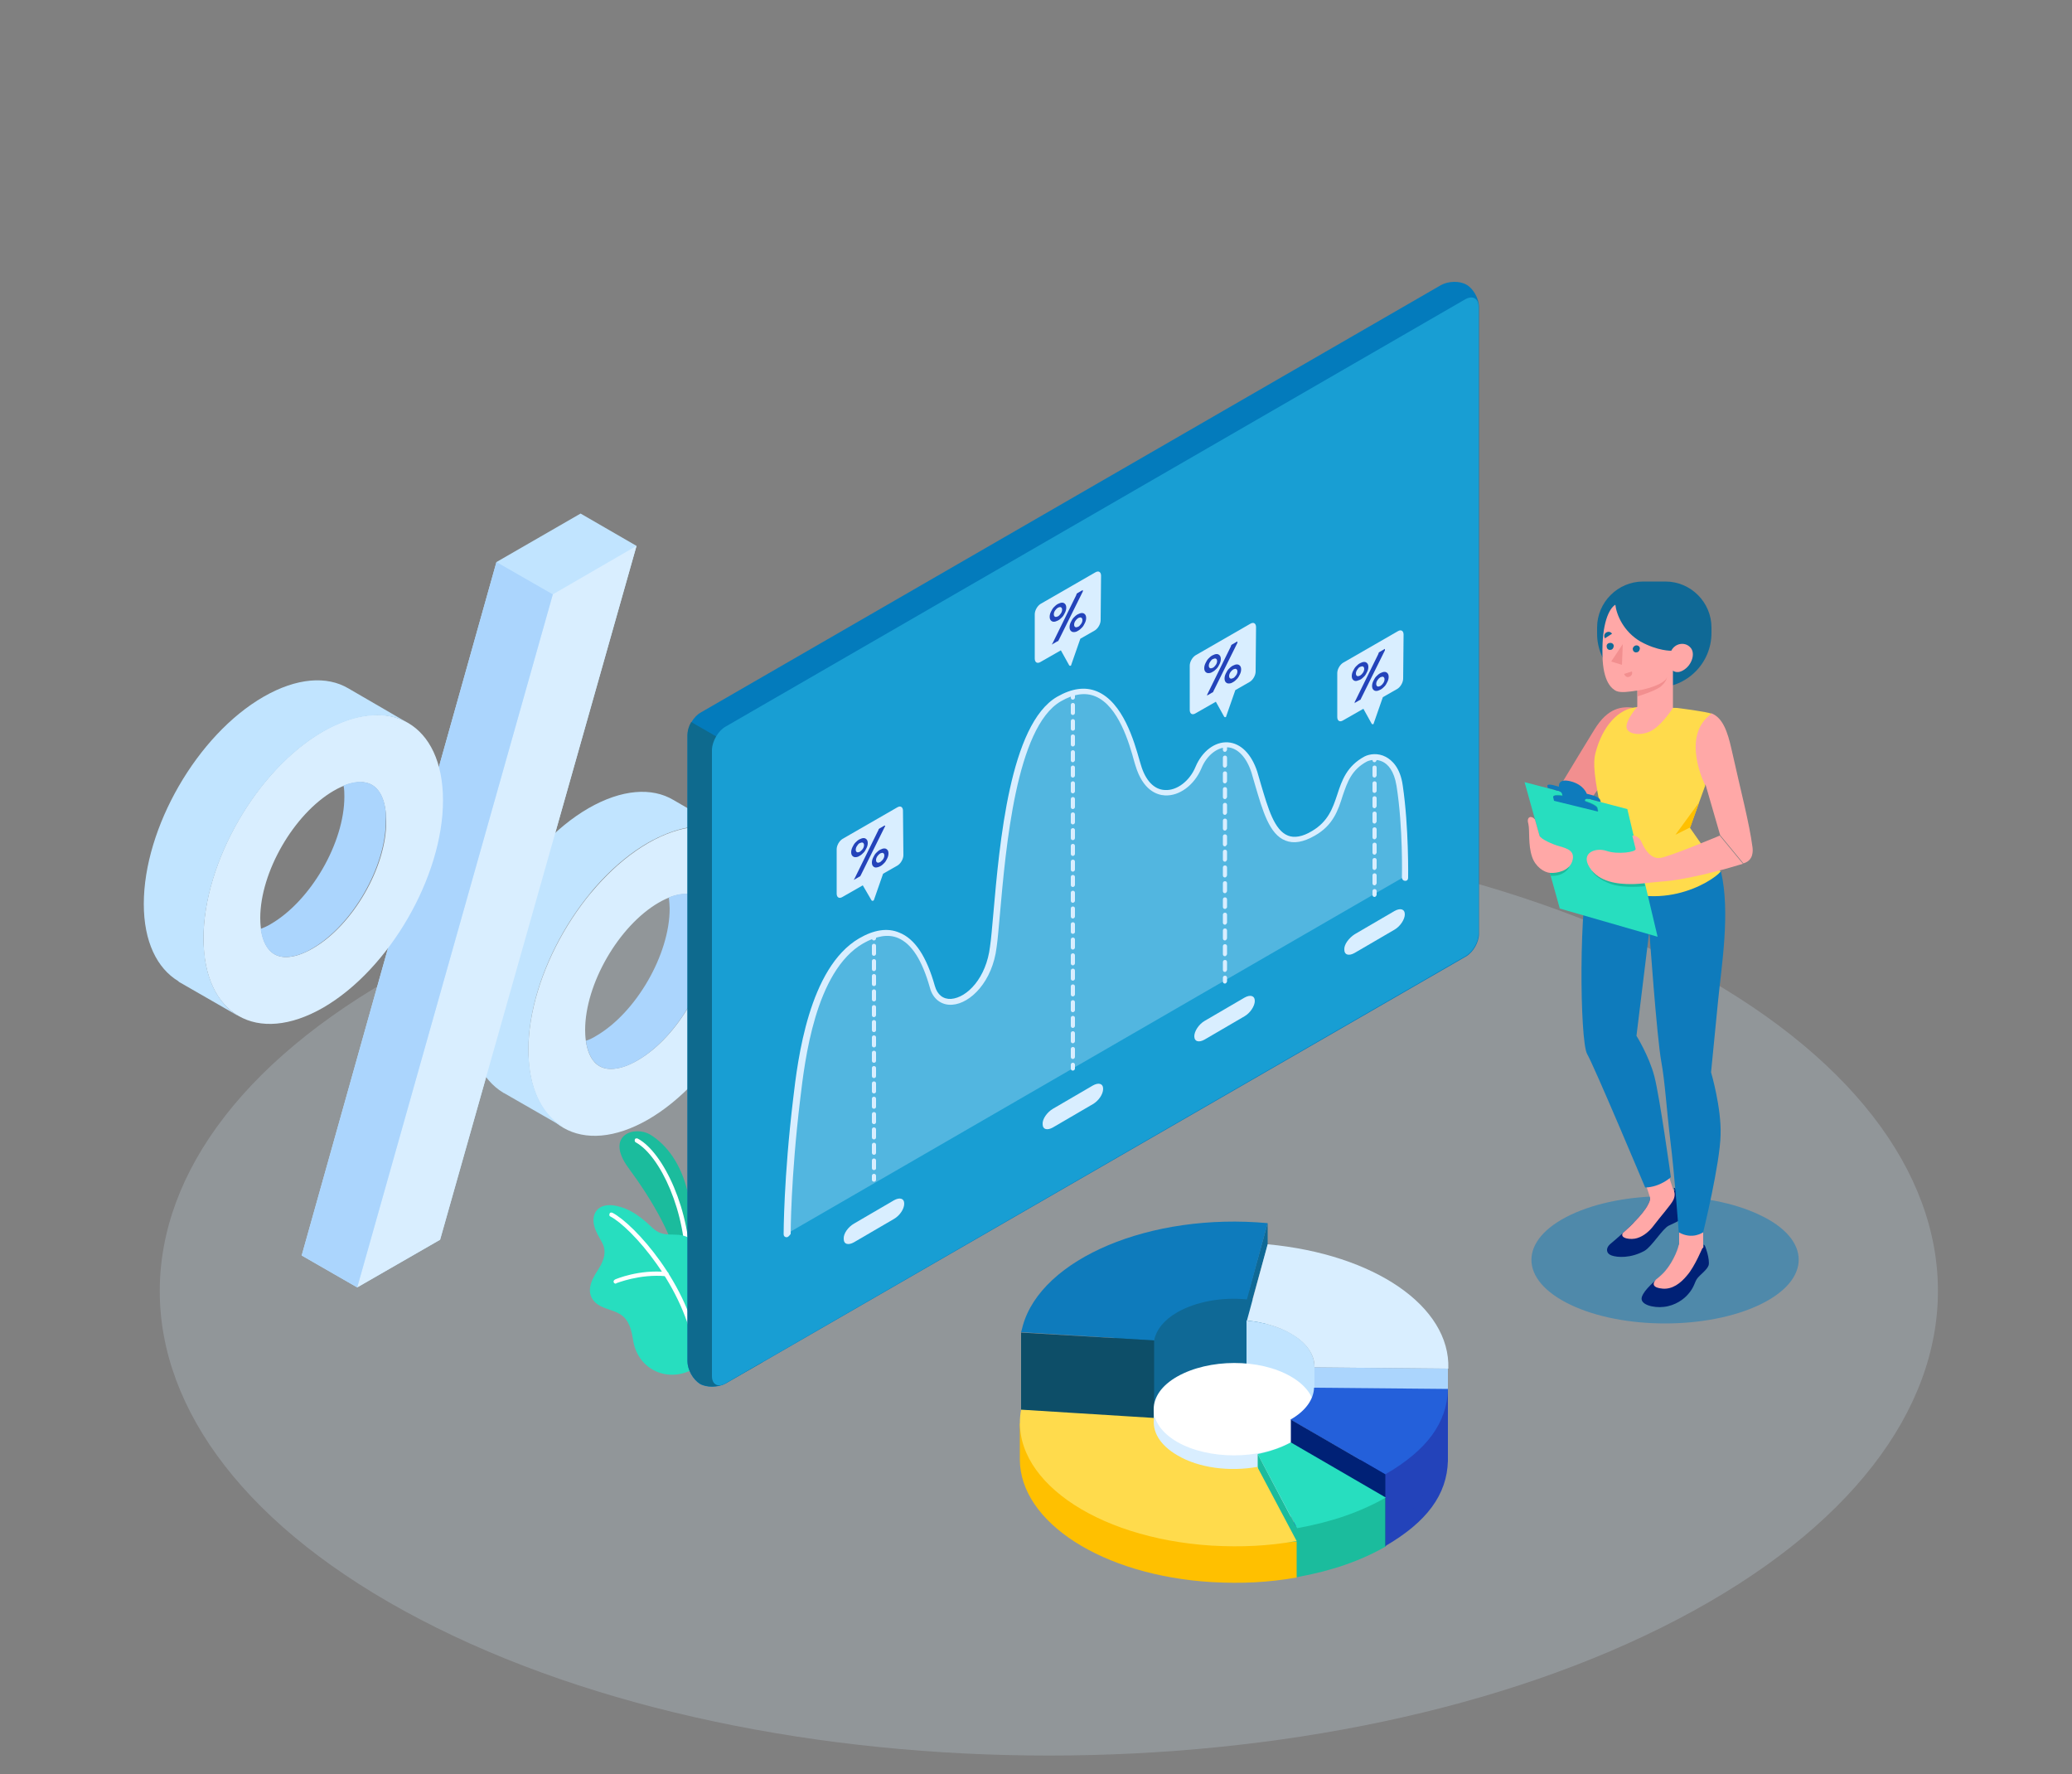 <?xml version="1.0" encoding="utf-8"?>
<!-- Generator: Adobe Illustrator 23.0.0, SVG Export Plug-In . SVG Version: 6.00 Build 0)  -->
<svg version="1.1" id="Layer_1" xmlns="http://www.w3.org/2000/svg" xmlns:xlink="http://www.w3.org/1999/xlink" x="0px" y="0px"
	 viewBox="0 0 500 428" style="enable-background:new 0 0 500 428;" xml:space="preserve">
<rect x="0" y="0" width="500" height="428" fill="#808080" stroke="none"/>
<style type="text/css">
	.st0{opacity:0.2;}
	.st1{fill:#D9EEFF;}
	.st2{fill:#ABD5FD;}
	.st3{fill:#C1E4FF;}
	.st4{fill:#1BBC9D;}
	.st5{fill:#FFFFFF;}
	.st6{fill:#27DEBF;}
	.st7{fill:#037BBC;}
	.st8{fill:#0E6A8E;}
	.st9{fill:#189ED3;}
	.st10{opacity:0.3;}
	.st11{fill:#2343BA;}
	.st12{fill:#0F6996;}
	.st13{fill:#0E7BBC;}
	.st14{fill:#0D4E68;}
	.st15{fill:#2460DA;}
	.st16{fill:#002176;}
	.st17{fill:#FFC000;}
	.st18{fill:#FFDB4C;}
	.st19{opacity:0.5;}
	.st20{fill:#F28F8F;}
	.st21{fill:#FFA8A7;}
</style>
<g id="Objects">
	<g id="XMLID_18000_">
		<g id="XMLID_17781_" class="st0">
			<path id="XMLID_17999_" class="st1" d="M101.4,390.7c83.8,43.8,219.6,43.8,303.4,0c83.8-43.8,83.8-114.7,0-158.5
				s-219.6-43.8-303.4,0S17.6,347,101.4,390.7z"/>
		</g>
		<g id="XMLID_17680_">
			<g id="XMLID_17724_">
				<g id="XMLID_17737_">
					<g id="XMLID_17741_">
						<path id="XMLID_17998_" class="st1" d="M156.4,203.4c-15.9,9.2-28.9,31.6-28.9,50c0,18.4,12.9,25.9,28.9,16.7
							c15.9-9.2,28.9-31.6,28.9-50C185.3,201.6,172.4,194.2,156.4,203.4z M153.9,255.8c-2.4,1.4-4.6,2.1-6.5,2.1
							c-5.6,0-6.2-6.6-6.2-9.4c0-11.1,8.1-25.1,17.7-30.7c2.4-1.4,4.6-2.1,6.5-2.1c5.6,0,6.2,6.6,6.2,9.4
							C171.7,236.1,163.6,250.2,153.9,255.8z"/>
					</g>
				</g>
				<g id="XMLID_17732_">
					<g id="XMLID_17734_">
						<g id="XMLID_17950_">
							<path id="XMLID_18033_" class="st2" d="M166.3,215.7c-0.3,0-0.5-0.1-0.8-0.1c-1.2,0-2.6,0.3-4.1,0.9c0.1,1,0.2,2,0.2,2.7
								c0,11.1-8.1,25.1-17.7,30.7c-0.8,0.5-1.6,0.9-2.5,1.2c0.2,1.6,0.7,3.3,1.7,4.7c0.9,1.2,2.3,2.1,4.3,2.1
								c1.9,0,4.2-0.7,6.5-2.1c9.6-5.6,17.7-19.6,17.7-30.7C171.7,222.4,171.1,216.3,166.3,215.7z"/>
						</g>
					</g>
				</g>
				<g id="XMLID_17727_">
					<g id="XMLID_17729_">
						<path id="XMLID_17997_" class="st3" d="M176.8,201.3l-14.3-8.3c0,0,0,0,0,0c-5.2-3.1-12.5-2.6-20.5,2
							c-15.9,9.2-28.9,31.6-28.9,50c0,9.1,3.2,15.5,8.3,18.6c0.1,0,0.1,0.1,0.1,0.1l0.1,0l14.1,8.1c0,0,0,0,0.1,0
							c-2.4-1.4-4.3-3.6-5.7-6.3c-1-2-1.8-4.4-2.2-7.1c-0.2-1.6-0.4-3.3-0.4-5.1c0-18.4,12.9-40.8,28.9-50c1.6-0.9,3.1-1.6,4.6-2.2
							c2.6-1,5-1.6,7.3-1.7C171.5,199.3,174.4,199.9,176.8,201.3L176.8,201.3z"/>
					</g>
				</g>
			</g>
			<g id="XMLID_17706_">
				<g id="XMLID_17720_">
					<g id="XMLID_17721_">
						<g id="XMLID_17949_">
							<polygon id="XMLID_18025_" class="st3" points="153.6,131.7 140.1,123.9 119.8,135.6 72.8,302.9 86.2,310.6 106.2,299.1 
															"/>
						</g>
					</g>
				</g>
				<g id="XMLID_17717_">
					<g id="XMLID_17948_">
						<polygon id="XMLID_18021_" class="st1" points="106.2,299.1 86.2,310.6 133.4,143.4 153.6,131.7 						"/>
					</g>
				</g>
				<g id="XMLID_17712_">
					<g id="XMLID_17947_">
						<polygon id="XMLID_18018_" class="st2" points="86.2,310.6 133.4,143.4 119.8,135.6 72.8,302.9 						"/>
					</g>
				</g>
			</g>
			<g id="XMLID_17681_">
				<g id="XMLID_17694_">
					<g id="XMLID_17698_">
						<path id="XMLID_17996_" class="st1" d="M78,176.4c-16,9.2-28.9,31.6-28.9,50c0,18.4,12.9,25.9,28.9,16.7
							c15.9-9.2,28.9-31.6,28.9-50S94,167.2,78,176.4z M75.5,228.8c-2.4,1.4-4.6,2.1-6.5,2.1c-5.6,0-6.2-6.6-6.2-9.4
							c0-11.1,8.1-25.1,17.7-30.7c2.4-1.4,4.6-2.1,6.5-2.1c5.6,0,6.2,6.6,6.2,9.4C93.3,209.2,85.1,223.3,75.5,228.8z"/>
					</g>
				</g>
				<g id="XMLID_17689_">
					<g id="XMLID_17691_">
						<g id="XMLID_17946_">
							<path id="XMLID_18009_" class="st2" d="M87.8,188.7c-0.3,0-0.5-0.1-0.8-0.1c-1.2,0-2.6,0.3-4.1,0.9c0.2,1,0.2,2,0.2,2.7
								c0,11.1-8.1,25.1-17.7,30.7c-0.8,0.5-1.7,0.9-2.5,1.2c0.2,1.6,0.7,3.3,1.7,4.7c0.9,1.2,2.3,2.1,4.3,2.1
								c1.9,0,4.2-0.7,6.5-2.1c9.6-5.6,17.7-19.6,17.7-30.7C93.3,195.4,92.7,189.3,87.8,188.7z"/>
						</g>
					</g>
				</g>
				<g id="XMLID_17684_">
					<g id="XMLID_17686_">
						<path id="XMLID_17992_" class="st3" d="M98.4,174.4l-14.3-8.3c0,0,0,0,0,0c-5.2-3.1-12.5-2.6-20.5,2
							c-16,9.2-28.9,31.6-28.9,50c0,9.1,3.2,15.5,8.3,18.6c0,0,0.1,0.1,0.1,0.1l0.1,0.1l14.1,8.1c0,0,0,0,0.1,0
							c-2.4-1.4-4.3-3.6-5.7-6.3c-1-2-1.8-4.4-2.2-7.1c-0.2-1.6-0.4-3.3-0.4-5.1c0-18.4,12.9-40.8,28.9-50c1.6-0.9,3.1-1.6,4.6-2.2
							c2.6-1,5-1.6,7.3-1.7C93.1,172.4,96,173,98.4,174.4L98.4,174.4z"/>
					</g>
				</g>
			</g>
		</g>
		<g id="XMLID_805_">
			<g id="XMLID_804_">
				<path id="XMLID_18319_" class="st4" d="M167,306c0,0,1.5-8.3-1.1-18.6c-1.6-6.6-5-11.2-8.9-13.6c-3.9-2.4-11.1,0.1-5.4,7.9
					c5.7,7.7,11.6,17.6,12.2,25L167,306z"/>
			</g>
			<g id="XMLID_806_">
				<path id="XMLID_17995_" class="st5" d="M165.9,306.7C165.9,306.7,165.9,306.7,165.9,306.7c-0.3,0-0.5-0.2-0.5-0.5
					c0.3-13.7-6.1-27.4-12-30.6c-0.2-0.1-0.3-0.4-0.2-0.7c0.1-0.3,0.4-0.3,0.7-0.2c6.2,3.3,12.9,17.5,12.6,31.5
					C166.4,306.5,166.2,306.7,165.9,306.7z"/>
			</g>
		</g>
		<g id="XMLID_801_">
			<g id="XMLID_800_">
				<path id="XMLID_18314_" class="st6" d="M167.5,330.2c-6.3,3.6-13.5,0.3-14.7-6.7c-0.4-2.5-0.9-5-3.1-6.4
					c-1.9-1.2-4.4-1.3-6.1-2.9c-2.3-2.3-1-5.2,0.5-7.5c1.4-2.1,2.5-4.5,1.2-6.9c-0.7-1.3-1.5-2.5-1.9-4s-0.2-3.1,0.9-4.1
					c1.2-1.1,3.1-1.1,4.7-0.7c2.7,0.6,4.9,2.1,7,3.9c1.4,1.2,2.2,2.4,4.2,2.8c1.5,0.3,3.1,0,4.6,0.4c1.9,0.4,3.4,1.9,4.3,3.6
					c1.5,2.9,1,6.2,0.8,9.3c-0.2,3-0.5,5.9-0.9,8.8c-0.3,2.5-0.6,5-1,7.4C167.9,327.5,167.8,330,167.5,330.2z"/>
			</g>
			<g id="XMLID_802_">
				<path id="XMLID_17994_" class="st5" d="M168.1,326.7c-0.3,0-0.5-0.2-0.5-0.4c-2.2-15.7-15.4-30.3-20.3-32.8
					c-0.3-0.1-0.3-0.4-0.2-0.7c0.1-0.3,0.4-0.3,0.7-0.2c5.2,2.7,18.6,17.3,20.9,33.6C168.6,326.4,168.4,326.7,168.1,326.7
					C168.1,326.7,168.1,326.7,168.1,326.7z"/>
			</g>
			<g id="XMLID_803_">
				<path id="XMLID_17993_" class="st5" d="M148.6,309.7c-0.2,0-0.4-0.1-0.5-0.3c-0.1-0.3,0-0.5,0.3-0.7c0.2-0.1,5.8-2.5,12.5-1.8
					c0.3,0,0.5,0.3,0.4,0.5c0,0.3-0.3,0.5-0.6,0.5c-6.4-0.6-11.9,1.7-12,1.7C148.7,309.7,148.6,309.7,148.6,309.7z"/>
			</g>
		</g>
		<g id="XMLID_17645_">
			<g id="XMLID_17847_">
				<g id="XMLID_17945_">
					<path id="XMLID_18307_" class="st7" d="M168.9,333.9c-1.6-1-3-3.4-3-5.4V177.4c0-2,1.4-4.5,3.2-5.5L347.7,68.8
						c1.8-1,4.5-1.1,6.2-0.1c1.6,0.9,3,3.3,3,5.4v151.2c0,2-1.4,4.5-3.2,5.5L175.1,333.8C173.3,334.8,170.5,334.8,168.9,333.9z"/>
				</g>
			</g>
			<g id="XMLID_17335_">
				<g id="XMLID_17944_">
					<path id="XMLID_18304_" class="st8" d="M183.8,184l-17-9.8c-0.6,1-0.9,2.1-0.9,3.1v151.1c0,2,1.3,4.4,3,5.4
						c1.6,1,4.4,0.9,6.2-0.1l8.8-5L183.8,184L183.8,184z"/>
				</g>
			</g>
			<g id="XMLID_17789_">
				<g id="XMLID_17943_">
					<path id="XMLID_18301_" class="st9" d="M175.1,175.3L353.6,72.2c1.8-1,3.2-0.2,3.2,1.8v151.2c0,2-1.4,4.5-3.2,5.5L175,333.8
						c-1.8,1-3.2,0.2-3.2-1.8V180.8C171.9,178.8,173.3,176.3,175.1,175.3z"/>
				</g>
			</g>
			<g id="XMLID_17330_" class="st10">
				<g id="XMLID_17658_">
					<path id="XMLID_18298_" class="st1" d="M189.8,297.7c0,0,0-13.3,2.3-32.6c1.4-11.8,4.2-31.6,15.6-38.1
						c11.3-6.5,15.6,5.3,17.2,11.1c2.1,7.6,13.2,2.8,14.8-9.7s2.5-52.1,15.8-59.8c13.3-7.7,17.6,10.8,19.1,15.9
						c3,10.1,11.7,7.3,14.5,0.6c2.9-6.7,10.6-8.3,13.5,1.1c2.9,9.4,4.8,20.3,14.3,14.7c8.3-4.9,4.5-13.8,12.6-18
						c2.4-1.2,7.1-0.5,8.1,6.4c1.6,10.3,1.3,22.2,1.3,22.2L189.8,297.7z"/>
				</g>
			</g>
			<g id="XMLID_17341_">
				<g id="XMLID_17942_">
					<path id="XMLID_18295_" class="st1" d="M189.8,298.5L189.8,298.5c-0.4,0-0.7-0.3-0.7-0.7c0-0.1,0-13.6,2.3-32.7
						c1.1-9.5,3.8-31.6,15.9-38.7c3.6-2.1,6.9-2.6,9.7-1.4c3.8,1.5,6.6,5.8,8.6,12.9c0.6,2.1,2,3.2,3.9,3.1
						c3.9-0.3,8.5-5.1,9.4-12.6c0.3-2,0.5-4.7,0.8-7.9c1.5-17.1,4-45.8,15.4-52.4c3.5-2,6.7-2.5,9.6-1.3c6.3,2.6,9,12.1,10.3,16.7
						c0.1,0.4,0.2,0.7,0.3,1c1.1,3.8,3.2,6,5.8,6.1c2.9,0.2,6-2.2,7.4-5.6c1.6-3.8,4.7-6.1,7.8-5.9c3.1,0.2,5.7,2.8,7.1,7.1
						c0.3,1,0.6,2.1,0.9,3.1c1.7,5.7,3.2,11,6.5,12.3c1.5,0.6,3.5,0.3,5.8-1.1c3.9-2.3,5-5.5,6.1-8.8c1.1-3.4,2.3-6.9,6.6-9.2
						c1.2-0.6,3.2-0.9,5.1,0.1c1.5,0.8,3.5,2.6,4.1,6.9c1.5,10.2,1.3,22.2,1.3,22.3c0,0.4-0.3,0.8-0.8,0.7c-0.4,0-0.7-0.4-0.7-0.8
						c0-0.1,0.3-12-1.3-22.1c-0.6-3.7-2.1-5.2-3.3-5.8c-1.4-0.7-2.9-0.5-3.8-0.1c-3.8,2-4.8,5.1-5.9,8.3c-1.1,3.5-2.3,7.1-6.7,9.6
						c-2.8,1.6-5.1,2-7.1,1.2c-3.9-1.5-5.5-7.2-7.3-13.3c-0.3-1-0.6-2.1-0.9-3.1c-1.2-3.7-3.3-5.9-5.7-6.1c-2.5-0.1-5.1,1.9-6.4,5.1
						c-1.7,4-5.3,6.7-8.8,6.5c-1.9-0.1-5.3-1.2-7.1-7.2c-0.1-0.3-0.2-0.6-0.3-1c-1.2-4.4-3.8-13.4-9.4-15.7c-2.4-1-5.2-0.6-8.3,1.2
						c-10.8,6.2-13.3,35.5-14.7,51.3c-0.3,3.2-0.5,5.9-0.8,8c-1,8.3-6.3,13.6-10.7,13.9c-2.6,0.2-4.7-1.4-5.4-4.1
						c-1.9-6.7-4.4-10.6-7.7-12c-2.4-1-5.2-0.5-8.4,1.3c-11.6,6.7-14.1,28.3-15.2,37.6c-2.3,19-2.3,32.4-2.3,32.5
						C190.5,298.1,190.2,298.5,189.8,298.5z"/>
				</g>
			</g>
			<g id="XMLID_17785_">
				<g id="XMLID_17676_">
					<g id="XMLID_17941_">
						<path id="XMLID_18292_" class="st1" d="M210.9,226.9c-0.3,0-0.5-0.2-0.5-0.5v-0.9c0-0.3,0.2-0.5,0.5-0.5
							c0.3,0,0.5,0.2,0.5,0.5v0.9C211.4,226.6,211.2,226.9,210.9,226.9z"/>
					</g>
				</g>
				<g id="XMLID_17675_">
					<g id="XMLID_17925_">
						<path id="XMLID_18274_" class="st1" d="M210.9,282.3c-0.3,0-0.5-0.2-0.5-0.5V280c0-0.3,0.2-0.5,0.5-0.5c0.3,0,0.5,0.2,0.5,0.5
							v1.9C211.4,282.1,211.2,282.3,210.9,282.3z M210.9,278.6c-0.3,0-0.5-0.2-0.5-0.5v-1.9c0-0.3,0.2-0.5,0.5-0.5
							c0.3,0,0.5,0.2,0.5,0.5v1.9C211.4,278.4,211.2,278.6,210.9,278.6z M210.9,274.9c-0.3,0-0.5-0.2-0.5-0.5v-1.9
							c0-0.3,0.2-0.5,0.5-0.5c0.3,0,0.5,0.2,0.5,0.5v1.9C211.4,274.7,211.2,274.9,210.9,274.9z M210.9,271.2c-0.3,0-0.5-0.2-0.5-0.5
							v-1.9c0-0.3,0.2-0.5,0.5-0.5c0.3,0,0.5,0.2,0.5,0.5v1.9C211.4,271,211.2,271.2,210.9,271.2z M210.9,267.5
							c-0.3,0-0.5-0.2-0.5-0.5v-1.9c0-0.3,0.2-0.5,0.5-0.5c0.3,0,0.5,0.2,0.5,0.5v1.9C211.4,267.3,211.2,267.5,210.9,267.5z
							 M210.9,263.8c-0.3,0-0.5-0.2-0.5-0.5v-1.9c0-0.3,0.2-0.5,0.5-0.5c0.3,0,0.5,0.2,0.5,0.5v1.9
							C211.4,263.6,211.2,263.8,210.9,263.8z M210.9,260.1c-0.3,0-0.5-0.2-0.5-0.5v-1.9c0-0.3,0.2-0.5,0.5-0.5
							c0.3,0,0.5,0.2,0.5,0.5v1.9C211.4,259.9,211.2,260.1,210.9,260.1z M210.9,256.4c-0.3,0-0.5-0.2-0.5-0.5v-1.9
							c0-0.3,0.2-0.5,0.5-0.5c0.3,0,0.5,0.2,0.5,0.5v1.9C211.4,256.2,211.2,256.4,210.9,256.4z M210.9,252.7c-0.3,0-0.5-0.2-0.5-0.5
							v-1.9c0-0.3,0.2-0.5,0.5-0.5c0.3,0,0.5,0.2,0.5,0.5v1.9C211.4,252.5,211.2,252.7,210.9,252.7z M210.9,249
							c-0.3,0-0.5-0.2-0.5-0.5v-1.9c0-0.3,0.2-0.5,0.5-0.5c0.3,0,0.5,0.2,0.5,0.5v1.9C211.4,248.8,211.2,249,210.9,249z
							 M210.9,245.4c-0.3,0-0.5-0.2-0.5-0.5V243c0-0.3,0.2-0.5,0.5-0.5c0.3,0,0.5,0.2,0.5,0.5v1.9
							C211.4,245.1,211.2,245.4,210.9,245.4z M210.9,241.6c-0.3,0-0.5-0.2-0.5-0.5v-1.9c0-0.3,0.2-0.5,0.5-0.5
							c0.3,0,0.5,0.2,0.5,0.5v1.9C211.4,241.4,211.2,241.6,210.9,241.6z M210.9,237.9c-0.3,0-0.5-0.2-0.5-0.5v-1.9
							c0-0.3,0.2-0.5,0.5-0.5c0.3,0,0.5,0.2,0.5,0.5v1.9C211.4,237.7,211.2,237.9,210.9,237.9z M210.9,234.3c-0.3,0-0.5-0.2-0.5-0.5
							v-1.9c0-0.3,0.2-0.5,0.5-0.5c0.3,0,0.5,0.2,0.5,0.5v1.9C211.4,234,211.2,234.3,210.9,234.3z M210.9,230.6
							c-0.3,0-0.5-0.2-0.5-0.5v-1.9c0-0.3,0.2-0.5,0.5-0.5c0.3,0,0.5,0.2,0.5,0.5v1.9C211.4,230.3,211.2,230.6,210.9,230.6z"/>
					</g>
				</g>
				<g id="XMLID_17674_">
					<g id="XMLID_17924_">
						<path id="XMLID_18271_" class="st1" d="M210.9,285.1c-0.3,0-0.5-0.2-0.5-0.5v-0.9c0-0.3,0.2-0.5,0.5-0.5
							c0.3,0,0.5,0.2,0.5,0.5v0.9C211.4,284.9,211.2,285.1,210.9,285.1z"/>
					</g>
				</g>
			</g>
			<g id="XMLID_17552_">
				<g id="XMLID_17673_">
					<g id="XMLID_17923_">
						<path id="XMLID_18267_" class="st1" d="M258.9,168.8c-0.3,0-0.5-0.2-0.5-0.5v-0.9c0-0.3,0.2-0.5,0.5-0.5
							c0.3,0,0.5,0.2,0.5,0.5v0.9C259.4,168.6,259.1,168.8,258.9,168.8z"/>
					</g>
				</g>
				<g id="XMLID_17670_">
					<g id="XMLID_17818_">
						<path id="XMLID_18241_" class="st1" d="M258.9,255.5c-0.3,0-0.5-0.2-0.5-0.5v-1.9c0-0.3,0.2-0.5,0.5-0.5
							c0.3,0,0.5,0.2,0.5,0.5v1.9C259.4,255.3,259.1,255.5,258.9,255.5z M258.9,251.7c-0.3,0-0.5-0.2-0.5-0.5v-1.9
							c0-0.3,0.2-0.5,0.5-0.5c0.3,0,0.5,0.2,0.5,0.5v1.9C259.4,251.5,259.1,251.7,258.9,251.7z M258.9,248c-0.3,0-0.5-0.2-0.5-0.5
							v-1.9c0-0.3,0.2-0.5,0.5-0.5c0.3,0,0.5,0.2,0.5,0.5v1.9C259.4,247.8,259.1,248,258.9,248z M258.9,244.2
							c-0.3,0-0.5-0.2-0.5-0.5v-1.9c0-0.3,0.2-0.5,0.5-0.5c0.3,0,0.5,0.2,0.5,0.5v1.9C259.4,244,259.1,244.2,258.9,244.2z
							 M258.9,240.4c-0.3,0-0.5-0.2-0.5-0.5v-1.9c0-0.3,0.2-0.5,0.5-0.5c0.3,0,0.5,0.2,0.5,0.5v1.9
							C259.4,240.2,259.1,240.4,258.9,240.4z M258.9,236.6c-0.3,0-0.5-0.2-0.5-0.5v-1.9c0-0.3,0.2-0.5,0.5-0.5
							c0.3,0,0.5,0.2,0.5,0.5v1.9C259.4,236.4,259.1,236.6,258.9,236.6z M258.9,232.9c-0.3,0-0.5-0.2-0.5-0.5v-1.9
							c0-0.3,0.2-0.5,0.5-0.5c0.3,0,0.5,0.2,0.5,0.5v1.9C259.4,232.7,259.1,232.9,258.9,232.9z M258.9,229.1c-0.3,0-0.5-0.2-0.5-0.5
							v-1.9c0-0.3,0.2-0.5,0.5-0.5c0.3,0,0.5,0.2,0.5,0.5v1.9C259.4,228.9,259.1,229.1,258.9,229.1z M258.9,225.3
							c-0.3,0-0.5-0.2-0.5-0.5V223c0-0.3,0.2-0.5,0.5-0.5c0.3,0,0.5,0.2,0.5,0.5v1.9C259.4,225.1,259.1,225.3,258.9,225.3z
							 M258.9,221.6c-0.3,0-0.5-0.2-0.5-0.5v-1.9c0-0.3,0.2-0.5,0.5-0.5c0.3,0,0.5,0.2,0.5,0.5v1.9
							C259.4,221.4,259.1,221.6,258.9,221.6z M258.9,217.8c-0.3,0-0.5-0.2-0.5-0.5v-1.9c0-0.3,0.2-0.5,0.5-0.5
							c0.3,0,0.5,0.2,0.5,0.5v1.9C259.4,217.6,259.1,217.8,258.9,217.8z M258.9,214c-0.3,0-0.5-0.2-0.5-0.5v-1.9
							c0-0.3,0.2-0.5,0.5-0.5c0.3,0,0.5,0.2,0.5,0.5v1.9C259.4,213.8,259.1,214,258.9,214z M258.9,210.3c-0.3,0-0.5-0.2-0.5-0.5
							v-1.9c0-0.3,0.2-0.5,0.5-0.5c0.3,0,0.5,0.2,0.5,0.5v1.9C259.4,210.1,259.1,210.3,258.9,210.3z M258.9,206.5
							c-0.3,0-0.5-0.2-0.5-0.5v-1.9c0-0.3,0.2-0.5,0.5-0.5c0.3,0,0.5,0.2,0.5,0.5v1.9C259.4,206.3,259.1,206.5,258.9,206.5z
							 M258.9,202.7c-0.3,0-0.5-0.2-0.5-0.5v-1.9c0-0.3,0.2-0.5,0.5-0.5c0.3,0,0.5,0.2,0.5,0.5v1.9
							C259.4,202.5,259.1,202.7,258.9,202.7z M258.9,198.9c-0.3,0-0.5-0.2-0.5-0.5v-1.9c0-0.3,0.2-0.5,0.5-0.5
							c0.3,0,0.5,0.2,0.5,0.5v1.9C259.4,198.7,259.1,198.9,258.9,198.9z M258.9,195.2c-0.3,0-0.5-0.2-0.5-0.5v-1.9
							c0-0.3,0.2-0.5,0.5-0.5c0.3,0,0.5,0.2,0.5,0.5v1.9C259.4,195,259.1,195.2,258.9,195.2z M258.9,191.4c-0.3,0-0.5-0.2-0.5-0.5
							V189c0-0.3,0.2-0.5,0.5-0.5c0.3,0,0.5,0.2,0.5,0.5v1.9C259.4,191.2,259.1,191.4,258.9,191.4z M258.9,187.6
							c-0.3,0-0.5-0.2-0.5-0.5v-1.9c0-0.3,0.2-0.5,0.5-0.5c0.3,0,0.5,0.2,0.5,0.5v1.9C259.4,187.4,259.1,187.6,258.9,187.6z
							 M258.9,183.9c-0.3,0-0.5-0.2-0.5-0.5v-1.9c0-0.3,0.2-0.5,0.5-0.5c0.3,0,0.5,0.2,0.5,0.5v1.9
							C259.4,183.6,259.1,183.9,258.9,183.9z M258.9,180.1c-0.3,0-0.5-0.2-0.5-0.5v-1.9c0-0.3,0.2-0.5,0.5-0.5
							c0.3,0,0.5,0.2,0.5,0.5v1.9C259.4,179.9,259.1,180.1,258.9,180.1z M258.9,176.3c-0.3,0-0.5-0.2-0.5-0.5V174
							c0-0.3,0.2-0.5,0.5-0.5c0.3,0,0.5,0.2,0.5,0.5v1.9C259.4,176.1,259.1,176.3,258.9,176.3z M258.9,172.5c-0.3,0-0.5-0.2-0.5-0.5
							v-1.9c0-0.3,0.2-0.5,0.5-0.5c0.3,0,0.5,0.2,0.5,0.5v1.9C259.4,172.3,259.1,172.5,258.9,172.5z"/>
					</g>
				</g>
				<g id="XMLID_17667_">
					<g id="XMLID_17817_">
						<path id="XMLID_18238_" class="st1" d="M258.9,258.3c-0.3,0-0.5-0.2-0.5-0.5v-0.9c0-0.3,0.2-0.5,0.5-0.5
							c0.3,0,0.5,0.2,0.5,0.5v0.9C259.4,258.1,259.1,258.3,258.9,258.3z"/>
					</g>
				</g>
			</g>
			<g id="XMLID_17576_">
				<g id="XMLID_17666_">
					<g id="XMLID_17816_">
						<path id="XMLID_18234_" class="st1" d="M295.6,181.4c-0.3,0-0.5-0.2-0.5-0.5V180c0-0.3,0.2-0.5,0.5-0.5s0.5,0.2,0.5,0.5v0.9
							C296,181.2,295.8,181.4,295.6,181.4z"/>
					</g>
				</g>
				<g id="XMLID_17665_">
					<g id="XMLID_17695_">
						<path id="XMLID_18217_" class="st1" d="M295.6,234.5c-0.3,0-0.5-0.2-0.5-0.5v-1.9c0-0.3,0.2-0.5,0.5-0.5s0.5,0.2,0.5,0.5v1.9
							C296,234.3,295.8,234.5,295.6,234.5z M295.6,230.7c-0.3,0-0.5-0.2-0.5-0.5v-1.9c0-0.3,0.2-0.5,0.5-0.5s0.5,0.2,0.5,0.5v1.9
							C296,230.5,295.8,230.7,295.6,230.7z M295.6,226.9c-0.3,0-0.5-0.2-0.5-0.5v-1.9c0-0.3,0.2-0.5,0.5-0.5s0.5,0.2,0.5,0.5v1.9
							C296,226.7,295.8,226.9,295.6,226.9z M295.6,223.1c-0.3,0-0.5-0.2-0.5-0.5v-1.9c0-0.3,0.2-0.5,0.5-0.5s0.5,0.2,0.5,0.5v1.9
							C296,222.9,295.8,223.1,295.6,223.1z M295.6,219.3c-0.3,0-0.5-0.2-0.5-0.5V217c0-0.3,0.2-0.5,0.5-0.5s0.5,0.2,0.5,0.5v1.9
							C296,219.1,295.8,219.3,295.6,219.3z M295.6,215.5c-0.3,0-0.5-0.2-0.5-0.5v-1.9c0-0.3,0.2-0.5,0.5-0.5s0.5,0.2,0.5,0.5v1.9
							C296,215.3,295.8,215.5,295.6,215.5z M295.6,211.7c-0.3,0-0.5-0.2-0.5-0.5v-1.9c0-0.3,0.2-0.5,0.5-0.5s0.5,0.2,0.5,0.5v1.9
							C296,211.5,295.8,211.7,295.6,211.7z M295.6,207.9c-0.3,0-0.5-0.2-0.5-0.5v-1.9c0-0.3,0.2-0.5,0.5-0.5s0.5,0.2,0.5,0.5v1.9
							C296,207.7,295.8,207.9,295.6,207.9z M295.6,204.2c-0.3,0-0.5-0.2-0.5-0.5v-1.9c0-0.3,0.2-0.5,0.5-0.5s0.5,0.2,0.5,0.5v1.9
							C296,203.9,295.8,204.2,295.6,204.2z M295.6,200.4c-0.3,0-0.5-0.2-0.5-0.5V198c0-0.3,0.2-0.5,0.5-0.5s0.5,0.2,0.5,0.5v1.9
							C296,200.2,295.8,200.4,295.6,200.4z M295.6,196.6c-0.3,0-0.5-0.2-0.5-0.5v-1.9c0-0.3,0.2-0.5,0.5-0.5s0.5,0.2,0.5,0.5v1.9
							C296,196.4,295.8,196.6,295.6,196.6z M295.6,192.8c-0.3,0-0.5-0.2-0.5-0.5v-1.9c0-0.3,0.2-0.5,0.5-0.5s0.5,0.2,0.5,0.5v1.9
							C296,192.6,295.8,192.8,295.6,192.8z M295.6,189c-0.3,0-0.5-0.2-0.5-0.5v-1.9c0-0.3,0.2-0.5,0.5-0.5s0.5,0.2,0.5,0.5v1.9
							C296,188.8,295.8,189,295.6,189z M295.6,185.2c-0.3,0-0.5-0.2-0.5-0.5v-1.9c0-0.3,0.2-0.5,0.5-0.5s0.5,0.2,0.5,0.5v1.9
							C296,185,295.8,185.2,295.6,185.2z"/>
					</g>
				</g>
				<g id="XMLID_17664_">
					<g id="XMLID_17692_">
						<path id="XMLID_18214_" class="st1" d="M295.6,237.3c-0.3,0-0.5-0.2-0.5-0.5v-0.9c0-0.3,0.2-0.5,0.5-0.5s0.5,0.2,0.5,0.5v0.9
							C296,237.1,295.8,237.3,295.6,237.3z"/>
					</g>
				</g>
			</g>
			<g id="XMLID_17577_">
				<g id="XMLID_17918_">
					<g id="XMLID_17683_">
						<path id="XMLID_18210_" class="st1" d="M331.7,183.9c-0.3,0-0.5-0.2-0.5-0.5v-0.9c0-0.3,0.2-0.5,0.5-0.5s0.5,0.2,0.5,0.5v0.9
							C332.1,183.7,331.9,183.9,331.7,183.9z"/>
					</g>
				</g>
				<g id="XMLID_17917_">
					<g id="XMLID_17660_">
						<path id="XMLID_18199_" class="st1" d="M331.7,213.6c-0.3,0-0.5-0.2-0.5-0.5v-1.9c0-0.3,0.2-0.5,0.5-0.5s0.5,0.2,0.5,0.5v1.9
							C332.1,213.4,331.9,213.6,331.7,213.6z M331.7,209.9c-0.3,0-0.5-0.2-0.5-0.5v-1.9c0-0.3,0.2-0.5,0.5-0.5s0.5,0.2,0.5,0.5v1.9
							C332.1,209.7,331.9,209.9,331.7,209.9z M331.7,206.2c-0.3,0-0.5-0.2-0.5-0.5v-1.9c0-0.3,0.2-0.5,0.5-0.5s0.5,0.2,0.5,0.5v1.9
							C332.1,206,331.9,206.2,331.7,206.2z M331.7,202.5c-0.3,0-0.5-0.2-0.5-0.5v-1.9c0-0.3,0.2-0.5,0.5-0.5s0.5,0.2,0.5,0.5v1.9
							C332.1,202.3,331.9,202.5,331.7,202.5z M331.7,198.7c-0.3,0-0.5-0.2-0.5-0.5v-1.9c0-0.3,0.2-0.5,0.5-0.5s0.5,0.2,0.5,0.5v1.9
							C332.1,198.5,331.9,198.7,331.7,198.7z M331.7,195c-0.3,0-0.5-0.2-0.5-0.5v-1.9c0-0.3,0.2-0.5,0.5-0.5s0.5,0.2,0.5,0.5v1.9
							C332.1,194.8,331.9,195,331.7,195z M331.7,191.3c-0.3,0-0.5-0.2-0.5-0.5V189c0-0.3,0.2-0.5,0.5-0.5s0.5,0.2,0.5,0.5v1.9
							C332.1,191.1,331.9,191.3,331.7,191.3z M331.7,187.6c-0.3,0-0.5-0.2-0.5-0.5v-1.9c0-0.3,0.2-0.5,0.5-0.5s0.5,0.2,0.5,0.5v1.9
							C332.1,187.4,331.9,187.6,331.7,187.6z"/>
					</g>
				</g>
				<g id="XMLID_17916_">
					<g id="XMLID_17659_">
						<path id="XMLID_18196_" class="st1" d="M331.7,216.4c-0.3,0-0.5-0.2-0.5-0.5V215c0-0.3,0.2-0.5,0.5-0.5s0.5,0.2,0.5,0.5v0.9
							C332.1,216.2,331.9,216.4,331.7,216.4z"/>
					</g>
				</g>
			</g>
			<g id="XMLID_17795_">
				<g id="XMLID_17809_">
					<g id="XMLID_18191_">
						<path id="XMLID_18192_" class="st1" d="M303.1,151.3c0-0.9-0.6-1.3-1.4-0.8l-13.2,7.6c-0.8,0.5-1.4,1.6-1.4,2.5v10.7
							c0,0.9,0.6,1.3,1.4,0.8l4.9-2.8l2,3.6c0.1,0.2,0.5,0.2,0.5-0.1l2.2-6.3v0l3.5-2c0.8-0.5,1.4-1.6,1.4-2.5L303.1,151.3
							L303.1,151.3z"/>
					</g>
				</g>
				<g id="XMLID_17821_">
					<g id="XMLID_17822_">
						<g id="XMLID_18183_">
							<path id="XMLID_18184_" class="st11" d="M291.6,162.4c-0.3,0-0.5-0.1-0.7-0.3c-0.2-0.2-0.3-0.5-0.3-0.9
								c0-0.4,0.1-0.8,0.3-1.2s0.4-0.8,0.7-1.1c0.3-0.3,0.6-0.6,1-0.8c0.4-0.2,0.7-0.3,1-0.3s0.5,0.1,0.7,0.3s0.3,0.5,0.3,0.9
								c0,0.4-0.1,0.8-0.3,1.2c-0.2,0.4-0.4,0.8-0.7,1.1s-0.6,0.6-1,0.8C292.3,162.3,292,162.4,291.6,162.4z M291.3,167.8
								c0-0.1,0-0.1,0-0.2l5.7-11.6c0-0.1,0.1-0.2,0.1-0.3c0-0.1,0.1-0.1,0.2-0.2l1.2-0.7c0.1,0,0.1-0.1,0.1,0c0,0,0,0,0,0.1
								c0,0.1,0,0.1,0,0.2l-5.8,11.7c0,0.1-0.1,0.2-0.1,0.2s-0.1,0.1-0.2,0.1l-1.2,0.7C291.4,167.9,291.3,167.9,291.3,167.8z
								 M293.4,160.4c0.2-0.3,0.3-0.6,0.3-0.9c0-0.3-0.1-0.5-0.3-0.6c-0.2-0.1-0.4,0-0.7,0.1s-0.5,0.4-0.7,0.7s-0.3,0.6-0.3,0.9
								c0,0.3,0.1,0.5,0.3,0.6s0.4,0,0.7-0.1C292.9,161,293.2,160.7,293.4,160.4z M296.5,164.9c-0.3,0-0.5-0.1-0.7-0.3
								s-0.3-0.5-0.3-0.9c0-0.4,0.1-0.8,0.3-1.2c0.2-0.4,0.4-0.8,0.7-1.1s0.6-0.6,1-0.8c0.4-0.2,0.7-0.3,1-0.3s0.5,0.1,0.7,0.3
								s0.3,0.5,0.3,0.9s-0.1,0.8-0.3,1.2s-0.4,0.8-0.7,1.1s-0.6,0.6-1,0.8C297.2,164.8,296.9,164.9,296.5,164.9z M298.3,162.9
								c0.2-0.3,0.3-0.6,0.3-0.9c0-0.3-0.1-0.5-0.3-0.6c-0.2-0.1-0.4,0-0.7,0.1c-0.3,0.2-0.5,0.4-0.7,0.7c-0.2,0.3-0.3,0.6-0.3,0.9
								c0,0.3,0.1,0.5,0.3,0.6c0.2,0.1,0.4,0,0.7-0.1C297.8,163.5,298.1,163.2,298.3,162.9z"/>
						</g>
					</g>
				</g>
			</g>
			<g id="XMLID_17331_">
				<g id="XMLID_17342_">
					<g id="XMLID_18178_">
						<path id="XMLID_18179_" class="st1" d="M338.7,153.1c0-0.9-0.6-1.3-1.4-0.8l-13.2,7.6c-0.8,0.5-1.4,1.6-1.4,2.5V173
							c0,0.9,0.6,1.3,1.4,0.8l4.9-2.8l2,3.6c0.1,0.2,0.5,0.2,0.5-0.1l2.2-6.3v0l3.5-2c0.8-0.5,1.4-1.6,1.4-2.5L338.7,153.1
							L338.7,153.1z"/>
					</g>
				</g>
				<g id="XMLID_17332_">
					<g id="XMLID_17333_">
						<g id="XMLID_18170_">
							<path id="XMLID_18171_" class="st11" d="M327.2,164.3c-0.3,0-0.5-0.1-0.7-0.3c-0.2-0.2-0.3-0.5-0.3-0.9
								c0-0.4,0.1-0.8,0.3-1.2s0.4-0.8,0.7-1.1c0.3-0.3,0.6-0.6,1-0.8c0.4-0.2,0.7-0.3,1-0.3s0.5,0.1,0.7,0.3s0.3,0.5,0.3,0.9
								c0,0.4-0.1,0.8-0.3,1.2c-0.2,0.4-0.4,0.8-0.7,1.1s-0.6,0.6-1,0.8C327.8,164.1,327.5,164.3,327.2,164.3z M326.9,169.6
								c0-0.1,0-0.1,0-0.2l5.7-11.6c0-0.1,0.1-0.2,0.1-0.3c0-0.1,0.1-0.1,0.2-0.2l1.2-0.7c0.1,0,0.1-0.1,0.1,0c0,0,0,0,0,0.1
								c0,0.1,0,0.1,0,0.2l-5.8,11.7c0,0.1-0.1,0.2-0.1,0.2s-0.1,0.1-0.2,0.1l-1.2,0.7C327,169.8,326.9,169.8,326.9,169.6z
								 M328.9,162.3c0.2-0.3,0.3-0.6,0.3-0.9c0-0.3-0.1-0.5-0.3-0.6c-0.2-0.1-0.4,0-0.7,0.1s-0.5,0.4-0.7,0.7s-0.3,0.6-0.3,0.9
								c0,0.3,0.1,0.5,0.3,0.6s0.4,0,0.7-0.1C328.5,162.8,328.7,162.6,328.9,162.3z M332.1,166.7c-0.3,0-0.5-0.1-0.7-0.3
								s-0.3-0.5-0.3-0.9c0-0.4,0.1-0.8,0.3-1.2c0.2-0.4,0.4-0.8,0.7-1.1s0.6-0.6,1-0.8c0.4-0.2,0.7-0.3,1-0.3s0.5,0.1,0.7,0.3
								s0.3,0.5,0.3,0.9s-0.1,0.8-0.3,1.2s-0.4,0.8-0.7,1.1s-0.6,0.6-1,0.8C332.7,166.6,332.4,166.7,332.1,166.7z M333.8,164.8
								c0.2-0.3,0.3-0.6,0.3-0.9s-0.1-0.5-0.3-0.6c-0.2-0.1-0.4,0-0.7,0.1c-0.3,0.2-0.5,0.4-0.7,0.7c-0.2,0.3-0.3,0.6-0.3,0.9
								c0,0.3,0.1,0.5,0.3,0.6c0.2,0.1,0.4,0,0.7-0.1C333.4,165.3,333.6,165.1,333.8,164.8z"/>
						</g>
					</g>
				</g>
			</g>
			<g id="XMLID_17820_">
				<g id="XMLID_17837_">
					<g id="XMLID_18165_">
						<path id="XMLID_18166_" class="st1" d="M265.7,138.9c0-0.9-0.6-1.3-1.4-0.8l-13.2,7.6c-0.8,0.5-1.4,1.6-1.4,2.5v10.7
							c0,0.9,0.6,1.3,1.4,0.8l4.9-2.8l2,3.6c0.1,0.2,0.5,0.2,0.5-0.1l2.2-6.3v0l3.5-2c0.8-0.5,1.4-1.6,1.4-2.5L265.7,138.9
							L265.7,138.9z"/>
					</g>
				</g>
				<g id="XMLID_17830_">
					<g id="XMLID_17831_">
						<g id="XMLID_18157_">
							<path id="XMLID_18158_" class="st11" d="M254.3,150c-0.3,0-0.5-0.1-0.7-0.3c-0.2-0.2-0.3-0.5-0.3-0.9c0-0.4,0.1-0.8,0.3-1.2
								s0.4-0.8,0.7-1.1c0.3-0.3,0.6-0.6,1-0.8c0.4-0.2,0.7-0.3,1-0.3s0.5,0.1,0.7,0.3s0.3,0.5,0.3,0.9c0,0.4-0.1,0.8-0.3,1.2
								c-0.2,0.4-0.4,0.8-0.7,1.1c-0.3,0.3-0.6,0.6-1,0.8C254.9,149.9,254.6,150,254.3,150z M253.9,155.4c0-0.1,0-0.1,0.1-0.2
								l5.7-11.6c0-0.1,0.1-0.2,0.1-0.3c0-0.1,0.1-0.1,0.2-0.2l1.2-0.7c0.1,0,0.1-0.1,0.1,0c0,0,0,0,0,0.1c0,0.1,0,0.1,0,0.2
								l-5.8,11.7c-0.1,0.1-0.1,0.2-0.1,0.2c0,0.1-0.1,0.1-0.2,0.1l-1.2,0.7C254,155.6,253.9,155.5,253.9,155.4z M256,148
								c0.2-0.3,0.3-0.6,0.3-0.9c0-0.3-0.1-0.5-0.3-0.6c-0.2-0.1-0.4,0-0.7,0.1c-0.3,0.2-0.5,0.4-0.7,0.7s-0.3,0.6-0.3,0.9
								c0,0.3,0.1,0.5,0.3,0.6c0.2,0.1,0.4,0,0.7-0.1C255.5,148.6,255.8,148.3,256,148z M259.1,152.5c-0.3,0-0.5-0.1-0.7-0.3
								s-0.3-0.5-0.3-0.9c0-0.4,0.1-0.8,0.3-1.2c0.2-0.4,0.4-0.8,0.7-1.1s0.6-0.6,1-0.8c0.4-0.2,0.7-0.3,1-0.3s0.5,0.1,0.7,0.3
								s0.3,0.5,0.3,0.9s-0.1,0.8-0.3,1.2s-0.4,0.8-0.7,1.1s-0.6,0.6-1,0.8C259.8,152.4,259.5,152.5,259.1,152.5z M260.9,150.5
								c0.2-0.3,0.3-0.6,0.3-0.9s-0.1-0.5-0.3-0.6c-0.2-0.1-0.4,0-0.7,0.1c-0.3,0.2-0.5,0.4-0.7,0.7c-0.2,0.3-0.3,0.6-0.3,0.9
								c0,0.3,0.1,0.5,0.3,0.6c0.2,0.1,0.4,0,0.7-0.1C260.4,151.1,260.7,150.8,260.9,150.5z"/>
						</g>
					</g>
				</g>
			</g>
			<g id="XMLID_17838_">
				<g id="XMLID_17846_">
					<g id="XMLID_18152_">
						<path id="XMLID_18153_" class="st1" d="M217.9,195.6c0-0.9-0.6-1.3-1.4-0.8l-13.2,7.6c-0.8,0.5-1.4,1.6-1.4,2.5v10.7
							c0,0.9,0.6,1.3,1.4,0.8l4.9-2.8l2.1,3.6c0.1,0.2,0.5,0.2,0.6-0.1l2.2-6.3v0l3.5-2c0.8-0.5,1.4-1.6,1.4-2.5L217.9,195.6
							L217.9,195.6z"/>
					</g>
				</g>
				<g id="XMLID_17839_">
					<g id="XMLID_17840_">
						<g id="XMLID_18144_">
							<path id="XMLID_18145_" class="st11" d="M206.4,206.8c-0.3,0-0.5-0.1-0.7-0.3c-0.2-0.2-0.3-0.5-0.3-0.9
								c0-0.4,0.1-0.8,0.3-1.2s0.4-0.8,0.7-1.1c0.3-0.3,0.6-0.6,1-0.8c0.4-0.2,0.7-0.3,1-0.3s0.5,0.1,0.7,0.3
								c0.2,0.2,0.3,0.5,0.3,0.9c0,0.4-0.1,0.8-0.3,1.2c-0.2,0.4-0.4,0.8-0.7,1.1s-0.6,0.6-1,0.8
								C207.1,206.7,206.8,206.8,206.4,206.8z M206.1,212.2c0-0.1,0-0.1,0.1-0.2l5.7-11.6c0.1-0.1,0.1-0.2,0.1-0.3
								c0.1-0.1,0.1-0.1,0.2-0.2l1.2-0.7c0.1,0,0.1-0.1,0.1,0c0,0,0.1,0,0.1,0.1c0,0.1,0,0.1-0.1,0.2l-5.8,11.7
								c-0.1,0.1-0.1,0.2-0.1,0.2s-0.1,0.1-0.2,0.1l-1.2,0.7C206.2,212.3,206.1,212.3,206.1,212.2z M208.2,204.8
								c0.2-0.3,0.3-0.6,0.3-0.9c0-0.3-0.1-0.5-0.3-0.6c-0.2-0.1-0.4,0-0.7,0.1s-0.5,0.4-0.7,0.7s-0.3,0.6-0.3,0.9
								c0,0.3,0.1,0.5,0.3,0.6c0.2,0.1,0.4,0,0.7-0.1C207.7,205.3,208,205.1,208.2,204.8z M211.4,209.3c-0.3,0-0.5-0.1-0.7-0.3
								c-0.2-0.2-0.3-0.5-0.3-0.9s0.1-0.8,0.3-1.2c0.2-0.4,0.4-0.8,0.7-1.1s0.6-0.6,1-0.8c0.4-0.2,0.7-0.3,1-0.3s0.5,0.1,0.7,0.3
								c0.2,0.2,0.3,0.5,0.3,0.9s-0.1,0.8-0.3,1.2c-0.2,0.4-0.4,0.8-0.7,1.1s-0.6,0.6-1,0.8C212,209.2,211.6,209.3,211.4,209.3z
								 M213.1,207.3c0.2-0.3,0.3-0.6,0.3-0.9c0-0.3-0.1-0.5-0.3-0.6c-0.2-0.1-0.4,0-0.7,0.1c-0.3,0.2-0.5,0.4-0.7,0.7
								c-0.2,0.3-0.3,0.6-0.3,0.9c0,0.3,0.1,0.5,0.3,0.6c0.2,0.1,0.4,0,0.7-0.1C212.6,207.8,212.9,207.6,213.1,207.3z"/>
						</g>
					</g>
				</g>
			</g>
			<g id="XMLID_17797_">
				<g id="XMLID_18139_">
					<path id="XMLID_18140_" class="st1" d="M206.1,295.2l9.6-5.6c1.4-0.8,2.5-0.5,2.5,0.8s-1.1,2.9-2.5,3.7l-9.6,5.6
						c-1.4,0.8-2.5,0.5-2.5-0.8C203.5,297.6,204.7,296,206.1,295.2z"/>
				</g>
			</g>
			<g id="XMLID_17848_">
				<g id="XMLID_18136_">
					<path id="XMLID_18137_" class="st1" d="M254.1,267.5l9.6-5.6c1.4-0.8,2.5-0.5,2.5,0.8s-1.1,2.9-2.5,3.7l-9.6,5.6
						c-1.4,0.8-2.5,0.5-2.5-0.8C251.5,270,252.7,268.3,254.1,267.5z"/>
				</g>
			</g>
			<g id="XMLID_17849_">
				<g id="XMLID_18133_">
					<path id="XMLID_18134_" class="st1" d="M290.7,246.3l9.6-5.6c1.4-0.8,2.5-0.5,2.5,0.8c0,1.2-1.1,2.9-2.5,3.7l-9.6,5.6
						c-1.4,0.8-2.5,0.5-2.5-0.8C288.2,248.8,289.3,247.1,290.7,246.3z"/>
				</g>
			</g>
			<g id="XMLID_17646_">
				<g id="XMLID_18130_">
					<path id="XMLID_18131_" class="st1" d="M326.9,225.4l9.6-5.6c1.4-0.8,2.5-0.5,2.5,0.8c0,1.2-1.1,2.9-2.5,3.7l-9.6,5.6
						c-1.4,0.8-2.5,0.5-2.5-0.8C324.3,227.9,325.5,226.3,326.9,225.4z"/>
				</g>
			</g>
		</g>
		<g id="XMLID_17339_">
			<g id="XMLID_17726_">
				<g id="XMLID_17728_">
					<path id="XMLID_18127_" class="st4" d="M303.5,362.6l9.5,17.9c8.3-1.5,15.3-3.9,21.4-7.4l-22.9-5.1
						C309.1,369.3,306.4,362.1,303.5,362.6z"/>
				</g>
			</g>
			<g id="XMLID_17718_">
				<g id="XMLID_17725_">
					<path id="XMLID_18124_" class="st12" d="M284.1,352.1c4.6-2.6,10.8-3.7,16.8-3.1l5-29l-5-9l-26.1,3.4l-28,41l0.9,1.3l30.9,2.2
						C279,356.4,280.8,354,284.1,352.1z"/>
				</g>
				<g id="XMLID_17647_">
					<polygon id="XMLID_18122_" class="st12" points="305.9,300.3 305.9,295.1 300.8,313.5 300.8,318.6 					"/>
				</g>
				<g id="XMLID_17723_">
					<path id="XMLID_18120_" class="st13" d="M284.1,316.6c4.6-2.6,10.8-3.7,16.8-3.1l5-18.4c-28.2-2.6-54.6,8.5-59.1,24.8
						c-0.1,0.5-0.3,1.1-0.4,1.5l32.1,2C279,320.9,280.8,318.5,284.1,316.6z"/>
				</g>
				<g id="XMLID_17716_">
					<polygon id="XMLID_18118_" class="st14" points="278.5,344.3 278.5,323.4 246.4,321.5 246.4,342.4 					"/>
				</g>
			</g>
			<g id="XMLID_17583_">
				<g id="XMLID_17719_">
					<path id="XMLID_18115_" class="st1" d="M311.5,321.8c3.9,2.2,5.8,5.2,5.7,8.1l32.3,0.3c0.5-15-17.8-27.6-43.6-30l-5,18.4
						C304.7,319,308.5,320,311.5,321.8z"/>
				</g>
				<g id="XMLID_17714_">
					<polygon id="XMLID_18113_" class="st2" points="317.1,329.9 317.1,352.2 349.4,352.5 349.4,330.2 					"/>
				</g>
				<g id="XMLID_17713_">
					<path id="XMLID_18111_" class="st3" d="M317.2,329.9v22c0-2.9-1.9-5.7-5.7-7.9c-3-1.7-6.8,5.3-10.7,4.9v-30.3
						C309.7,319.4,317.3,323.8,317.2,329.9z"/>
				</g>
				<g id="XMLID_17649_">
					<rect id="XMLID_18109_" x="278.4" y="339.8" class="st1" width="38.8" height="26.1"/>
				</g>
				<g id="XMLID_17648_">
					<path id="XMLID_18001_" class="st5" d="M284.1,347.9c-7.6-4.4-7.6-11.5,0-15.8s19.8-4.4,27.4,0s7.6,11.5,0,15.8
						C303.9,352.2,291.6,352.2,284.1,347.9z"/>
				</g>
			</g>
			<g id="XMLID_17708_">
				<path id="XMLID_18103_" class="st11" d="M317.1,352.2c-0.1,2.8-2,13.6-5.7,15.7c0,0,0,0,0,0l22.9,5.1
					c10-5.8,14.9-12.4,15.1-20.6L317.1,352.2z"/>
			</g>
			<g id="XMLID_17582_">
				<g id="XMLID_17707_">
					<polygon id="XMLID_18101_" class="st11" points="349.4,335.1 349.4,352.5 334.3,373.1 334.3,355.7 					"/>
				</g>
				<g id="XMLID_17703_">
					<path id="XMLID_18099_" class="st15" d="M317.1,334.8c-0.1,2.8-2,5.6-5.7,7.7c0,0,0,0,0,0l22.9,13.2
						c10-5.8,14.9-12.4,15.1-20.6L317.1,334.8z"/>
				</g>
				<g id="XMLID_17702_">
					<polygon id="XMLID_18097_" class="st16" points="334.3,355.7 334.3,373.1 311.5,359.9 311.5,342.5 					"/>
				</g>
			</g>
			<g id="XMLID_17553_">
				<g id="XMLID_17700_">
					<polygon id="XMLID_18094_" class="st4" points="334.3,361.2 312.9,368.6 312.9,380.5 334.3,373.1 					"/>
				</g>
				<g id="XMLID_17693_">
					<path id="XMLID_18092_" class="st6" d="M303.5,350.8l9.5,17.9c8.3-1.5,15.3-3.9,21.4-7.4L311.5,348
						C309.1,349.3,306.4,350.2,303.5,350.8z"/>
				</g>
				<g id="XMLID_17690_">
					<polygon id="XMLID_18090_" class="st4" points="303.5,350.8 303.5,356.2 312.9,380.5 312.9,368.6 					"/>
				</g>
			</g>
			<g id="XMLID_17685_">
				<g id="XMLID_17688_">
					<path id="XMLID_18087_" class="st17" d="M288.6,366c-4.3-2.5-10.7-3.9-10.1-7.1l-32.4-15.5c0,0,0,7.7,0,8.8
						c0.1,15,19.8,27.9,46.3,29.5c7.3,0.4,13.5,0.1,20.5-1.1v-8.7C306.3,372.9,293.9,369,288.6,366z"/>
				</g>
				<g id="XMLID_17687_">
					<path id="XMLID_18085_" class="st18" d="M284.1,351.1c-4.3-2.5-6.1-5.8-5.6-9l-32.1-2c-3,16.4,17.6,31,46,32.8
						c7.3,0.4,13.5,0.1,20.5-1.1l-9.5-17.9C296.8,355.1,289.3,354.2,284.1,351.1z"/>
				</g>
			</g>
		</g>
		<g id="XMLID_17740_">
			<g id="XMLID_17777_" class="st19">
				<path id="XMLID_18076_" class="st13" d="M424.6,314.8c-12.6,6-33,6-45.6,0s-12.6-15.7,0-21.7s33-6,45.6,0
					C437.2,299,437.2,308.8,424.6,314.8z"/>
			</g>
			<g id="XMLID_17742_">
				<g id="XMLID_799_">
					<path id="XMLID_18065_" class="st20" d="M394,170.7c-2.5-0.2-5.9-0.2-9.3,5.4c-3.4,5.5-12.6,20.8-12.6,20.8l6,4.1l10.5-14.8
						c0,0,1-11.8,2.9-13.4C393.5,171,394,170.7,394,170.7z"/>
				</g>
				<g id="XMLID_17772_">
					<g id="XMLID_17774_">
						
							<rect id="XMLID_18063_" x="397.9" y="282.9" transform="matrix(0.951 -0.308 0.308 0.951 -68.984 137.417)" class="st21" width="5.9" height="8.6"/>
					</g>
					<g id="XMLID_17743_">
						<path id="XMLID_18061_" class="st16" d="M398.2,288.7c0,0.6,0,1-0.5,1.9c-0.5,1.1-2,2.9-3.2,4.1c-1.7,1.8-4.2,4-6,5.5
							c-1,0.9-1,2.2,0.4,2.7s4.6,0.7,7.9-1.1c1.8-1,4.4-5.4,5.9-6.1c1.7-0.8,2.7-1.2,3.3-2c0.9-1.2,1.1-2.1,0.4-3.5
							c-0.8-1.5-2-3.8-2.5-3.6l0.2,0.5c-0.4,1.2-3.7,2.7-5.5,2.3L398.2,288.7z"/>
					</g>
					<g id="XMLID_17799_">
						<path id="XMLID_18059_" class="st21" d="M403.9,287.2c-1.6-0.5-2.1,0.3-3.8,0l-1.9,1.5c0,0.6,0,1-0.5,1.9
							c-0.5,1.1-2,2.9-3.2,4.1c-0.8,0.9-1.8,1.8-2.9,2.8l0,0c-0.8,1.3,2,1.7,3.5,1.2c1.6-0.5,3-1.7,4.1-3.2c1.1-1.5,4.1-4.9,4.6-6
							C404.3,288.4,404.1,287.7,403.9,287.2z"/>
					</g>
				</g>
				<g id="XMLID_17776_">
					<path id="XMLID_18056_" class="st21" d="M422.9,204.4c-0.8-6-2.7-13-5.1-23.8c-0.9-3.9-2-7.4-4.8-8.5l0,0c0,0-7.6,3.1-7.6,8.8
						s6.2,8.5,6.2,8.5l3.5,12.1l5.6,6.8C423.2,207.6,423,205.2,422.9,204.4z"/>
				</g>
				<g id="XMLID_17775_">
					<rect id="XMLID_18054_" x="405.2" y="295.6" class="st21" width="5.8" height="8.4"/>
				</g>
				<g id="XMLID_17773_">
					<path id="XMLID_18052_" class="st13" d="M415.3,210.3c2.3,9.8,0.1,22.9-0.7,31.1c-0.8,8-1.7,17.3-1.7,17.3s2.5,8.5,2.3,15
						c-0.1,6.9-4.2,23.6-4.2,23.6s-2.6,1.9-5.9,0c0,0-1-14-2-21.9c-1-8.3-1.3-14.3-2.2-19.2c-1.1-6-2.9-31.6-2.9-31.6l-3.1,25.3
						c0,0,3,4.8,4.3,9.7c1.3,4.9,4,24.4,4,24.4s-2.5,2.4-6.2,2.5c0,0-12.3-29.3-14-32.2c-1.8-3.1-2.1-37.2,0.8-45.7L415.3,210.3z"/>
				</g>
				<g id="XMLID_17771_">
					<path id="XMLID_18050_" class="st18" d="M404.7,170.8c0,0,7.3,0.9,8.3,1.4c-7.6,5.4-1.5,17.3-1.5,17.3l-3.7,10.2l7.4,10.6
						c-2.1,2.5-15.7,11-30.2,1.6c0,0,0.5-8.5,1.7-14.7c-2.1-10-2.3-13.2-1.7-15.5c1.7-6.6,5.6-10.8,10.1-11.1L404.7,170.8z"/>
				</g>
				<g id="XMLID_17755_">
					<polygon id="XMLID_18048_" class="st6" points="367.9,188.7 392.7,195.2 400,226 376.4,219.2 					"/>
				</g>
				<g id="XMLID_17754_">
					<path id="XMLID_18046_" class="st4" d="M378.7,209.1c-0.2,0.6-1.6,2.4-4.5,2.2l-0.4-1.3L378.7,209.1z"/>
				</g>
				<g id="XMLID_17753_">
					<path id="XMLID_18044_" class="st4" d="M384.2,210c0.1,0.8,1.8,2.3,4.6,3.3c3.2,1.1,8.2,0.5,8.2,0.5l-0.5-1.5L384.2,210z"/>
				</g>
				<g id="XMLID_17752_">
					<path id="XMLID_18042_" class="st4" d="M375.1,193.1c0,0-0.1-0.4-0.2-0.9c-0.1-0.5,1.3-0.6,3.3-0.1l3.6,0.9
						c1.9,0.5,3.5,1.3,3.7,1.8l0.2,0.9L375.1,193.1z"/>
				</g>
				<g id="XMLID_17751_">
					<path id="XMLID_18040_" class="st13" d="M373.4,189.6c-0.1-0.3,0.5-0.4,1.3-0.2l1.5,0.4c0,0-0.4-2.1,2.8-1.3s3.9,3,3.9,3
						s0.7,0.2,1.5,0.4s1.6,0.7,1.7,1l0.2,0.6l-12.8-3.4C373.5,190.2,373.5,189.9,373.4,189.6z"/>
				</g>
				<g id="XMLID_17750_">
					<path id="XMLID_18038_" class="st13" d="M375.2,190.6c1.2,0.3,1.7,0.4,1.8,1.2c0.2,0.9,0.3,1.6,0.3,1.6l5.6,1.5
						c0,0-0.3-1.2-0.4-1.6c-0.1-0.4,0.1-0.7,1-0.5l0.1-0.4l-8.9-2.3L375.2,190.6z"/>
				</g>
				<g id="XMLID_17749_">
					<path id="XMLID_18036_" class="st13" d="M375,193.2c0,0-0.1-0.4-0.2-0.9c-0.1-0.5,1.3-0.5,3.3-0.1l3.6,0.9
						c1.9,0.5,3.5,1.3,3.7,1.8l0.2,0.9L375,193.2z"/>
				</g>
				<g id="XMLID_17746_">
					<path id="XMLID_18034_" class="st21" d="M420.6,208.4l-5.6-6.8c0,0-12.6,5.3-14.5,5.4c-2,0.2-3.5-1.8-4.3-3.7s-2.3-1.7-2.3-1.7
						s0.6,2.4,0.8,3.2c0.2,0.8-4.4,1.4-7,0.5c-2.6-0.9-6.4,0.4-4.1,4s6.9,4,10.1,4c0.9,0,2.4-0.1,4-0.3c1-0.1,2-0.2,3.1-0.3
						C407.4,212.3,417.7,209.3,420.6,208.4z"/>
				</g>
				<g id="XMLID_17745_">
					<path id="XMLID_18031_" class="st21" d="M370.4,197.7c0,0,0.9,3.2,1.1,3.9c0.2,0.8,3.1,2.1,4.9,2.6s3.8,1.1,3,3.6
						c-0.8,2.4-3.8,2.9-5.3,2.8c-1.5-0.1-3.6-1.5-4.4-3.9c-1-3-0.5-6.2-0.9-8C368.3,197.1,369.5,196.6,370.4,197.7z"/>
				</g>
				<g id="XMLID_17744_">
					<path id="XMLID_18029_" class="st16" d="M405.2,301.1v-0.8c-0.2,1.3-1.8,5.1-4.1,7.2c-1.8,1.6-4.3,3.6-4.9,5.4
						c-0.6,1.9,2.9,2.7,5.3,2.4c2.8-0.3,4.9-1.9,5.9-3.1c1.5-1.7,1.5-2.9,2.2-3.8c0.7-0.9,2.3-2,2.7-3.1c0.2-0.6,0-1.9-0.3-3
						c-0.3-1-0.6-2.1-0.9-2c0,0.1,0,0.6,0,0.6c-0.4,0.5-1.6,0.9-2.9,1C407.2,301.9,405.2,301.8,405.2,301.1z"/>
				</g>
				<g id="XMLID_17796_">
					<path id="XMLID_18027_" class="st21" d="M410.9,300.9c-0.4,0.5-0.6-0.7-1.9-0.6c-0.8,0-2.3,0.6-2.3,0l-1.6,0
						c-0.2,1.3-1.8,5.1-4.1,7.2c-0.4,0.4-0.9,0.8-1.4,1.2c-1,1.1-0.7,2,1.6,2.2c2.3,0.2,4.3-1.2,6-3.3
						C409,305.5,410.9,300.9,410.9,300.9z"/>
				</g>
				<g id="XMLID_17899_">
					<path id="XMLID_18024_" class="st12" d="M398.4,165.9h1.4c7.3,0,13.2-5.9,13.2-13.2v-1.3c0-6.1-5-11.1-11.1-11.1h-5.4
						c-6.1,0-11.1,5-11.1,11.1v1.3C385.3,160,391.2,165.9,398.4,165.9z"/>
				</g>
				<g id="XMLID_17897_">
					<path id="XMLID_18022_" class="st21" d="M389.8,145.9c-1.5,0.9-3.3,4.5-3.1,12.2c0.1,6.5,2.3,8.1,3.3,8.6
						c1.1,0.5,3.1,0.2,5.1-0.1v3.9c0,0-2.8,3.2-2.6,5c0.2,1.8,4,2.2,6.5,0.5s4.7-5.2,4.7-5.2l0-9c0,0,1.2,1.1,3.2-0.6
						c1.6-1.4,2.2-3.9,0.9-5.1c-1.3-1.3-3.6-0.9-4.5,0.9c0,0-3.2,0.1-7.4-2.2C391.8,152.4,390.1,148.4,389.8,145.9z"/>
				</g>
				<g id="XMLID_17896_">
					<path id="XMLID_18019_" class="st12" d="M394,156.5c0,0.5,0.3,0.9,0.8,0.9c0.5,0,0.8-0.3,0.9-0.8s-0.3-0.9-0.8-0.9
						C394.5,155.7,394.1,156,394,156.5z"/>
				</g>
				<g id="XMLID_17895_">
					<path id="XMLID_18016_" class="st20" d="M393.8,162l-1.9,0.6c0.2,0.5,0.7,0.9,1.2,0.7C393.7,163.1,394,162.6,393.8,162z"/>
				</g>
				<g id="XMLID_17894_">
					<path id="XMLID_18014_" class="st12" d="M387.3,154l1.7-1.1c-0.3-0.5-0.9-0.6-1.4-0.3C387.1,152.9,387,153.5,387.3,154z"/>
				</g>
				<g id="XMLID_17893_">
					<path id="XMLID_18012_" class="st12" d="M387.7,155.9c0,0.5,0.3,0.9,0.8,0.9c0.5,0,0.8-0.3,0.9-0.8s-0.3-0.9-0.8-0.9
						C388.1,155.1,387.7,155.4,387.7,155.9z"/>
				</g>
				<g id="XMLID_17892_">
					<polygon id="XMLID_18010_" class="st20" points="391.6,155.4 391.4,160.4 388.8,159.6 					"/>
				</g>
				<g id="XMLID_17878_">
					<path id="XMLID_18007_" class="st20" d="M395.2,166.6c2.1-0.3,6.4-1.5,7.1-3.2c0,0-0.2,1.1-1.5,2.2c-1.3,1.1-5.6,2.4-5.6,2.4
						L395.2,166.6L395.2,166.6z"/>
				</g>
				<g id="XMLID_17757_">
					<polygon id="XMLID_18005_" class="st17" points="410,193.6 404.3,201.4 407.9,199.6 					"/>
				</g>
			</g>
		</g>
	</g>
</g>
<g id="Designed_by_Freepik">
</g>
</svg>
